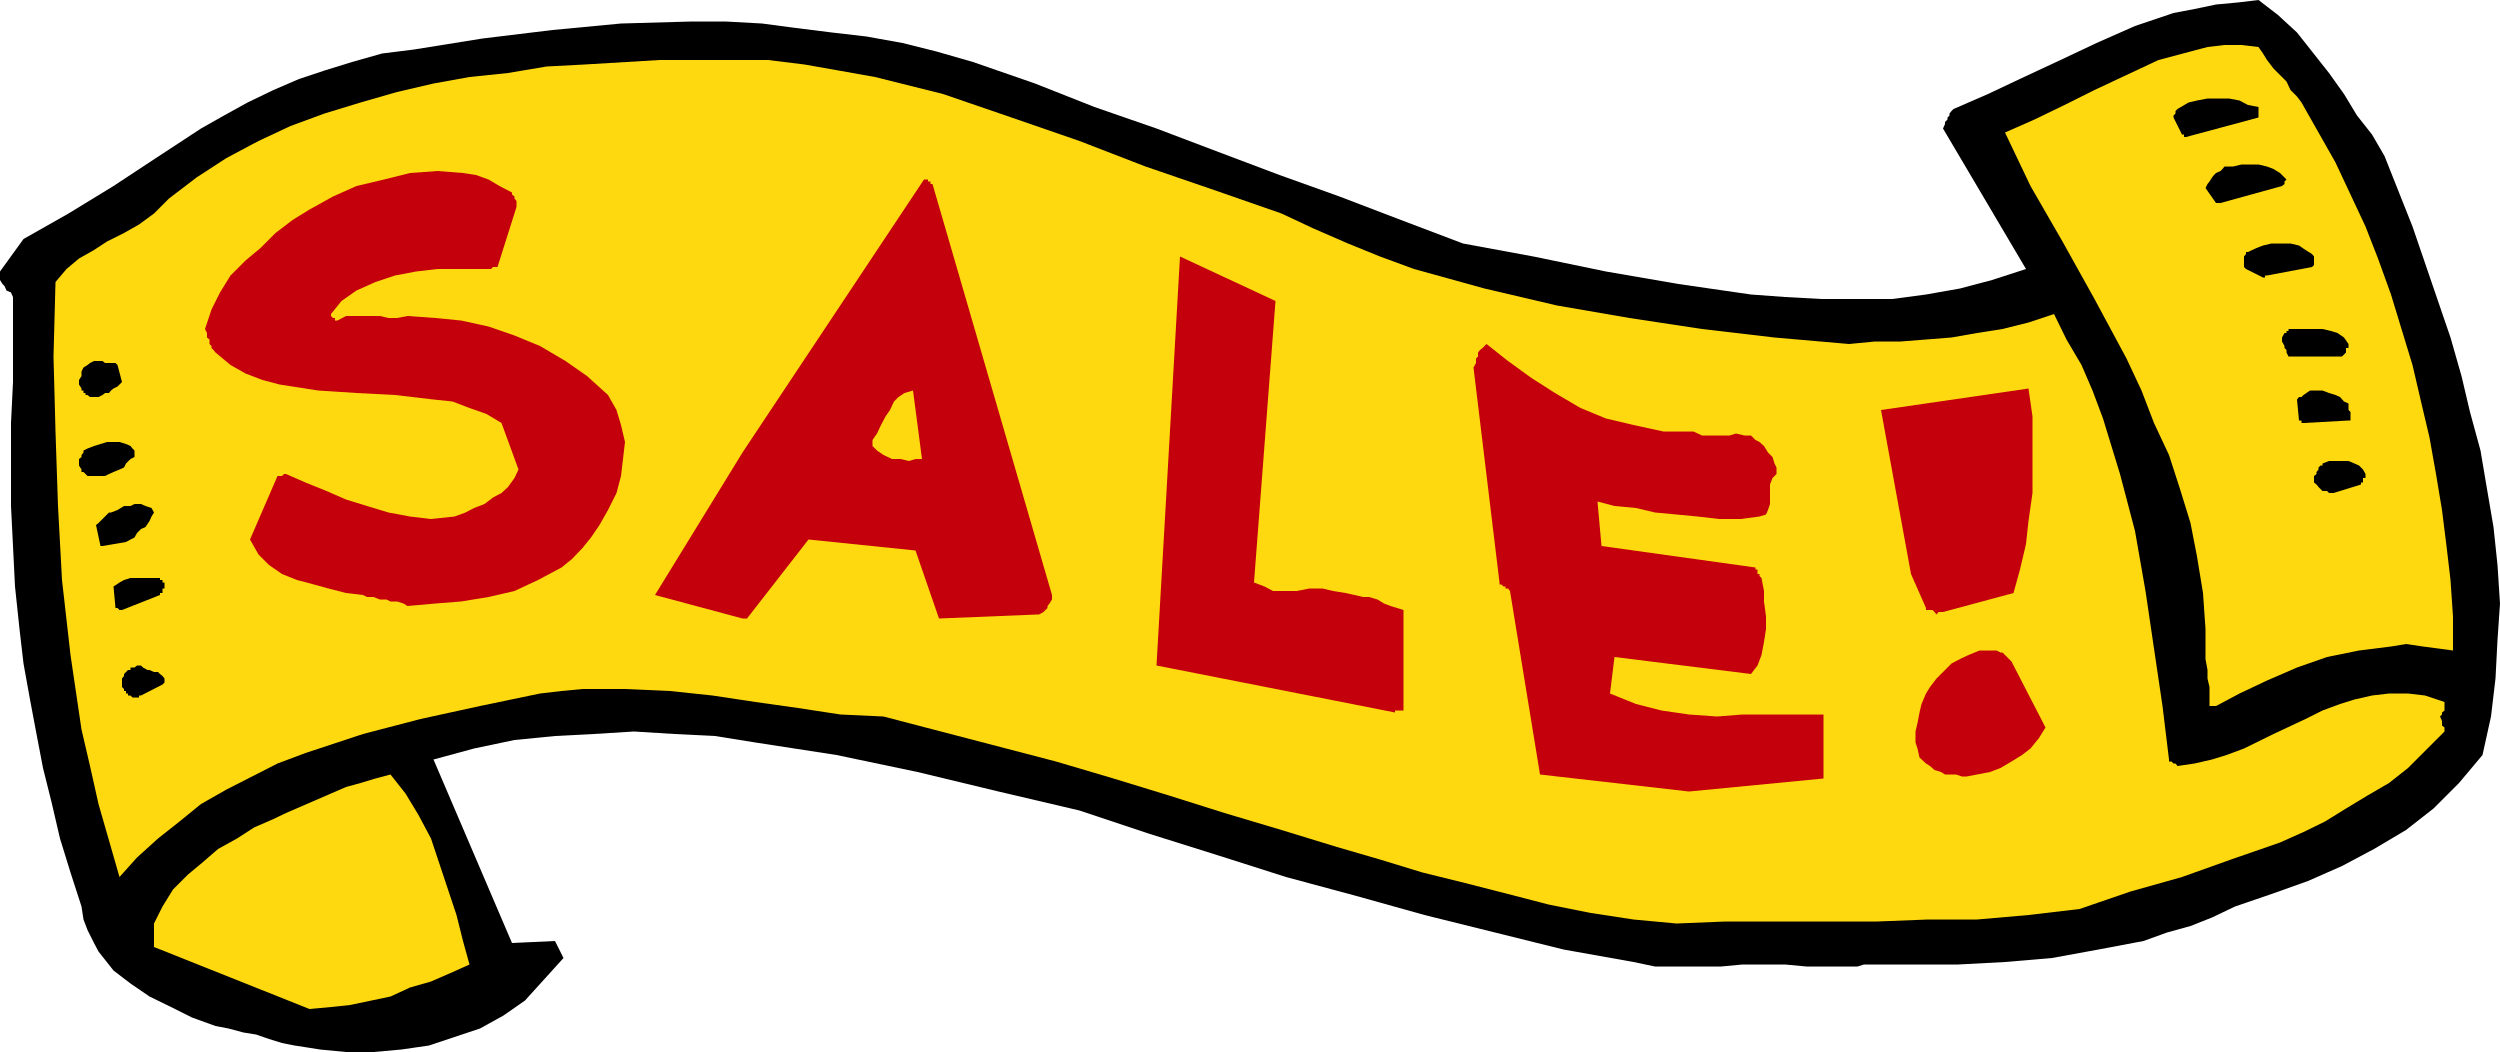<svg height="201.984" viewBox="0 0 360 151.488" width="480" xmlns="http://www.w3.org/2000/svg"><path style="fill:#000" d="m163.718 496.329 3.744.36h3.96l4.032-.36 3.96-.576 3.672-1.224 3.672-1.224 3.384-1.872 3.096-2.16 5.544-6.12-1.224-2.448-6.192.288-11.304-26.424 5.832-1.584 5.832-1.224 5.832-.576 5.544-.288 5.832-.36 5.832.36 5.832.288 5.832.936 11.664 1.8 11.664 2.448 11.664 2.808 11.664 2.736 10.152 3.384 9.864 3.096 9.72 3.096 10.152 2.736 9.792 2.736 10.152 2.52 9.864 2.448 10.08 1.8 3.096.648h9.504l3.096-.288h6.12l3.096.288h7.344l.936-.288h13.536l6.768-.36 6.768-.576 6.696-1.224 6.48-1.224 3.384-1.224 3.384-.936 3.096-1.224 3.312-1.584 5.256-1.8 5.256-1.872 4.896-2.16 4.608-2.448 4.608-2.736 3.96-3.096 3.672-3.672 3.384-4.032 1.224-5.544.648-5.472.288-5.544.36-5.256-.36-5.544-.576-5.472-.936-5.472-.936-5.544-1.512-5.544-1.224-5.184-1.584-5.544-1.8-5.256-3.672-10.728-4.032-10.152-1.8-3.096-2.16-2.736-1.872-3.096-2.16-3.024-2.448-3.096-2.16-2.736-2.736-2.52-2.808-2.16-3.024.36-3.096.288-3.096.648-3.024.576-5.544 1.872-5.544 2.448-5.184 2.448-5.256 2.448-5.184 2.448-4.968 2.16-.288.288-.288.36v.288l-.288.288v.288l-.36.36v.288l-.288.648 11.952 20.232-4.896 1.584-4.608 1.224-4.896.864-4.896.648h-10.152l-5.256-.288-4.896-.36-10.44-1.512-10.44-1.8-10.44-2.16-10.152-1.872-8.928-3.384-8.856-3.384-8.64-3.096-8.784-3.312-8.928-3.384-8.928-3.096-8.568-3.384-8.928-3.096-5.256-1.512-4.896-1.224-5.184-.936-4.968-.576-5.184-.648-4.896-.648-5.256-.288h-4.896l-10.152.288-9.864.936-10.08 1.224-9.864 1.584-4.608.576-4.32 1.224-3.96 1.224-3.672 1.224-3.672 1.584-3.744 1.8-3.384 1.872-3.312 1.872-6.48 4.248-6.12 4.032-6.48 3.96-6.48 3.672-3.384 4.68v1.224l.36.576.288.288.288.648.648.288.288.648v12.24l-.288 5.904v11.952l.288 5.76.288 5.832.648 6.12.576 4.968.936 5.184.936 4.968.936 4.896 1.224 4.896 1.224 5.256 1.512 4.896 1.584 4.896.288 1.872.576 1.512.936 1.872.648 1.224 2.16 2.736 2.448 1.872 2.736 1.872 3.096 1.512 3.024 1.512 3.384 1.224 1.872.36 2.16.576 1.8.288 1.872.648 1.872.576 1.8.36 1.872.288z" transform="translate(-117.638 -345.2)"/><path style="fill:#ffd90f" d="m162.206 490.497 3.096-.288 2.736-.288 3.096-.648 2.736-.576 2.808-1.296 3.024-.864 2.808-1.224 2.736-1.224-.936-3.384-.936-3.744-1.224-3.672-1.224-3.672-1.224-3.672-1.8-3.384-1.872-3.096-2.16-2.736-2.16.576-2.16.648-2.088.576-2.16.936-2.16.936-2.16.936-2.16.936-1.8.864-2.808 1.224-2.448 1.584-2.736 1.512-2.16 1.872-2.16 1.8-2.16 2.16-1.512 2.448-1.224 2.448v3.384z" transform="translate(-117.638 -345.2)"/><path style="fill:#ffd90f" d="m359.054 478.185 7.056-.288h21.816l7.344-.288h7.056l7.416-.648 7.344-.864 7.344-2.52 7.416-2.088 7.056-2.52 7.056-2.448 3.384-1.512 3.096-1.512 3.024-1.872 3.096-1.872 3.096-1.8 2.736-2.16 2.448-2.448 2.808-2.808v-.576l-.36-.288v-.648l-.288-.648.288-.288v-.288l.36-.288v-1.224l-2.808-.936-2.448-.288h-2.736l-2.448.288-2.52.576-2.088.648-2.52.936-2.448 1.224-4.608 2.16-4.248 2.088-2.52.936-2.088.648-2.52.576-2.448.36-.288-.36h-.288l-.288-.288h-.36v-.288l-.936-7.704-1.224-8.28-1.224-8.28-1.512-8.64-2.16-8.208-2.448-7.992-1.512-4.032-1.584-3.672-2.16-3.672-1.8-3.672-3.672 1.224-3.744.936-3.672.576-3.672.648-3.672.288-3.672.288h-3.672l-3.744.36-10.728-.936-10.44-1.224-10.44-1.584-10.44-1.8-10.44-2.448-10.152-2.808-4.896-1.8-4.608-1.872-4.968-2.16-4.608-2.16-9.72-3.384-9.864-3.384-9.504-3.672-9.792-3.384-9.864-3.384-9.792-2.448-5.256-.936-4.896-.864-5.256-.648h-15.624l-10.8.648-5.472.288-5.544.936-5.544.576-5.184.936-5.256 1.224-5.256 1.512-5.184 1.584-4.896 1.8-4.608 2.16-4.608 2.448-4.32 2.808-3.96 3.024-2.16 2.16-2.16 1.584-2.16 1.224-2.448 1.224-1.872 1.224-2.16 1.224-1.8 1.512-1.584 1.872-.288 10.728.288 10.8.36 10.728.576 10.656 1.224 10.8 1.584 10.728 1.224 5.256 1.224 5.472 1.512 5.256 1.512 5.256 2.52-2.808 3.024-2.736 3.096-2.448 3.096-2.52 3.672-2.088 3.672-1.872 3.672-1.872 4.032-1.512 8.28-2.736 8.28-2.16 8.568-1.872 8.64-1.8 3.096-.36 3.024-.288h6.12l6.48.288 6.12.648 6.192.936 6.12.864 6.12.936 6.192.288 8.28 2.16 8.28 2.16 8.28 2.16 8.28 2.448 7.992 2.448 7.992 2.52 8.208 2.448 7.992 2.448 6.192 1.8 6.12 1.872 6.12 1.512 6.192 1.584 5.832 1.512 6.12 1.224 6.12.936z" transform="translate(-117.638 -345.2)"/><path style="fill:#c4000c" d="m360.854 459.177 19.368-1.872v-9.216h-11.664l-3.672.288-4.032-.288-3.96-.576-3.672-.936-3.744-1.512.648-5.256 19.656 2.448.936-1.224.576-1.512.36-1.872.288-1.872v-1.8l-.288-2.16v-1.512l-.36-1.872-.288-.288v-.288h-.288v-.648h-.288v-.288l-22.176-3.096-.576-6.408 2.448.648 3.096.288 2.736.648 3.096.288 3.024.288 3.096.36h3.096l2.736-.36.936-.288.288-.648.288-.864v-2.808l.36-.936.576-.576v-.936l-.288-.576-.288-.936-.648-.648-.576-.936-.648-.576-.576-.288-.648-.648h-.936l-1.224-.288-.936.288h-3.96l-1.224-.576h-4.32l-4.32-.936-3.96-.936-3.672-1.512-3.672-2.16-3.384-2.16-3.384-2.448-3.096-2.448-.288.288-.288.288-.36.288-.288.36v.576l-.288.288v.648l-.36.648 3.744 30.96v.288h.288l.288.288h.288v.288h.36l.288.36 4.32 26.424zm39.96-2.16 1.512-.288 1.872-.36 1.512-.576 1.584-.936 1.512-.936 1.224-.936 1.224-1.512.936-1.512-4.896-9.504-.36-.36-.288-.288-.288-.288-.36-.36h-.288l-.576-.288h-2.448l-1.584.648-1.224.576-1.224.648-1.224 1.224-.936.936-.936 1.224-.576.936-.648 1.512-.288 1.224-.288 1.512-.288 1.224v1.584l.288.864.288 1.296.936.864.576.36.648.576.936.288.576.36h1.584l.864.288zm-82.296-9.217v-.287h1.224V433.04l-.936-.288-.936-.288-.936-.36-.936-.576-1.224-.36h-.864l-1.224-.288-1.296-.288-1.8-.288-1.512-.36h-1.872l-1.872.36h-3.384l-1.224-.648-1.512-.576 3.096-40.536-13.752-6.408-3.384 58.896z" transform="translate(-117.638 -345.2)"/><path style="fill:#ffd90f" d="m436.742 446.865 3.384-1.8 3.96-1.872 4.32-1.872 4.32-1.512 4.608-.936 4.608-.576 2.16-.36 2.448.36 2.16.288 2.16.288v-4.896l-.36-5.256-.576-4.896-.648-5.184-.864-5.184-.936-5.256-1.224-5.184-1.224-5.256-1.584-5.184-1.512-4.968-1.872-5.184-1.8-4.608-2.16-4.608-2.16-4.608-2.448-4.32-2.448-4.32-.648-.864-.936-.936-.576-1.224-.936-.936-.936-.936-.936-1.224-.576-.936-.648-.936-2.448-.288h-2.448l-2.448.288-2.448.648-4.608 1.224-4.608 2.16-4.608 2.16-4.32 2.16-4.32 2.088-4.248 1.872 3.672 7.704 4.608 7.992 4.608 8.28 4.608 8.568 2.16 4.608 1.8 4.68 2.16 4.608 1.584 4.896 1.512 4.896.936 4.824.864 5.256.36 5.184v4.32l.288 1.584v1.224l.288 1.224v2.736h.648z" transform="translate(-117.638 -345.2)"/><path style="fill:#000" d="m137.942 445.353 3.096-1.584.288-.288v-.576l-.288-.36-.36-.288-.288-.288h-.576l-.648-.288h-.288l-.648-.36-.288-.288h-.576l-.36.288h-.576v.36h-.36l-.288.288-.288.288v.288l-.288.36v1.224l.288.288v.288h.288v.36h.288v.288h.36l.288.288h.936v-.288z" transform="translate(-117.638 -345.2)"/><path style="fill:#c4000c" d="m225.206 434.265 8.856-11.376 15.408 1.584 3.384 9.792 14.112-.576h.288l.648-.36.288-.288.288-.288v-.288l.288-.36.36-.576v-.648l-17.208-59.184h-.288v-.36h-.36v-.288h-.576l-26.136 39.312-12.6 20.52 12.6 3.384h.648zm172.224-.936 10.152-2.736.936-3.384.864-3.672.36-3.312.576-4.032v-11.016l-.576-4.032-21.24 3.096 4.32 23.616 2.16 4.896v.288h.936l.288.288.288.36.288-.36h.648z" transform="translate(-117.638 -345.2)"/><path style="fill:#000" d="m135.206 433.04 5.472-2.16v-.287h.36v-.648h.288v-.865h-.288v-.36h-.36v-.288h-4.248l-.936.288-.648.36-.864.576.288 3.096h.288l.288.288z" transform="translate(-117.638 -345.2)"/><path style="fill:#c4000c" d="m176.318 432.465 4.032-.36 3.672-.288 3.96-.648 3.744-.864 3.384-1.584 3.384-1.8 1.512-1.224 1.512-1.584 1.224-1.512 1.224-1.8 1.224-2.16 1.224-2.448.648-2.448.288-2.448.288-2.448-.576-2.448-.648-2.16-1.224-2.16-3.024-2.736-3.096-2.16-3.672-2.16-3.672-1.512-3.744-1.296-3.96-.864-3.672-.36-4.032-.288-1.512.288h-1.224l-1.224-.288h-4.896l-1.224.648h-.36v-.36h-.288l-.288-.288v-.288l1.512-1.872 2.16-1.512 2.736-1.224 2.808-.936 3.024-.576 3.096-.36h7.704l.288-.288h.648l2.736-8.64v-.864l-.288-.36v-.288l-.36-.288v-.288l-1.8-.936-1.584-.936-1.8-.648-1.872-.288-3.672-.288-3.96.288-3.744.936-3.96.936-3.384 1.512-3.384 1.872-2.448 1.512-2.448 1.872-2.16 2.16-2.16 1.8-2.16 2.16-1.512 2.448-1.224 2.448-.936 2.808.288.576v.648l.36.288v.648l.288.288v.288l.288.288.288.36 2.16 1.8 2.16 1.224 2.448.936 2.448.648 5.544.864 5.544.36 5.544.288 5.544.648 2.736.288 2.448.936 2.448.864 2.16 1.296 2.448 6.696-.576 1.224-.936 1.296-.936.864-1.224.648-1.224.936-1.512.576-1.224.648-1.584.576-3.384.36-3.024-.36-3.096-.576-3.096-.936-3.024-.936-2.808-1.224-3.024-1.224-2.808-1.224h-.288l-.288.288h-.648l-3.96 9.144 1.224 2.16 1.512 1.512 1.872 1.296 2.16.864 2.448.648 2.088.576 2.52.648 2.448.288.576.288h.936l.936.36h.936l.576.288h.936l.936.288z" transform="translate(-117.638 -345.2)"/><path style="fill:#000" d="m132.398 423.825 3.384-.576.648-.36.576-.288.36-.648.576-.576.648-.288.576-.864.288-.648.36-.576-.36-.648-.864-.288-.648-.288h-.936l-.576.288h-.936l-.936.576-.936.36h-.288l-.288.288-.288.288-.36.36-.288.288-.288.288-.36.288.648 3.024h.288zm321.264-7.632 3.96-1.224v-.288h.288v-.648h.36v-.576l-.36-.648-.576-.576-.648-.288-.864-.36h-2.808l-.936.36v.288h-.288l-.288.288v.288l-.288.36v.288l-.36.288v.935l.36.288.288.36.288.288.288.288h.648l.288.288zm-321.84-2.448h.936l.576-.288.648-.288.864-.36.648-.288.288-.576.648-.648.576-.288v-.936l-.288-.288-.288-.36-.648-.288-.936-.288h-1.8l-.936.288-.936.288-.936.36-.576.288v.288l-.288.36v.288l-.36.288v.936l.36.576v.36h.288l.288.288.288.288h1.224z" transform="translate(-117.638 -345.2)"/><path style="fill:#ffd90f" d="m250.406 411.297-1.296-9.864-1.224.36-.864.576-.648.648-.576 1.224-.648.936-.648 1.224-.576 1.224-.648.936v.864l.648.648.936.648 1.224.576h1.224l1.224.288.936-.288z" transform="translate(-117.638 -345.2)"/><path style="fill:#000" d="m449.342 406.113 6.48-.36h.288v-1.224l-.288-.288v-.936l-.648-.288-.576-.648-.648-.288-.936-.288-.936-.36h-1.8l-.936.648-.288.288h-.36l-.288.36.288 3.024h.36v.36zm-317.52-3.744.576-.288.36-.288h.576l.288-.36.36-.288.576-.288.288-.288.36-.36-.648-2.448-.288-.288h-1.512l-.36-.288h-1.224l-.576.288-.36.288-.576.36-.288.576v.648l-.36.576v.648l.36.576v.288h.288v.36h.288v.288h.288l.36.288h.864zm316.296-5.832h6.768l.288-.288.288-.288v-.648h.36v-.576l-.648-.936-.936-.648-.936-.288-1.224-.288h-4.896v.288h-.288v.288h-.288l-.36.648v.576l.36.648v.288l.288.288v.36l.288.576h.648zm-4.032-11.664 6.48-1.224.288-.288v-1.224l-.288-.36-.936-.576-.936-.648-1.224-.288h-2.736l-1.224.288-.936.36-1.224.576h-.288v.288l-.288.36v1.512l.288.288 2.448 1.224h.288v-.288zm-6.696-10.44 8.856-2.448.36-.288v-.36l.288-.288-.936-.936-.936-.576-.936-.36-1.224-.288h-2.448l-1.224.288h-1.224l-.288.36-.288.288-.648.288-.288.288-.288.36-.36.576-.288.36-.288.576 1.512 2.16h.648zm-4.968-9.504 10.44-2.808v-1.512l-1.512-.288-1.224-.648-1.512-.288h-3.096l-1.512.288-1.224.288-1.584.936-.288.288v.36l-.288.288v.288l1.224 2.448h.288v.36z" transform="translate(-117.638 -345.2)"/></svg>
